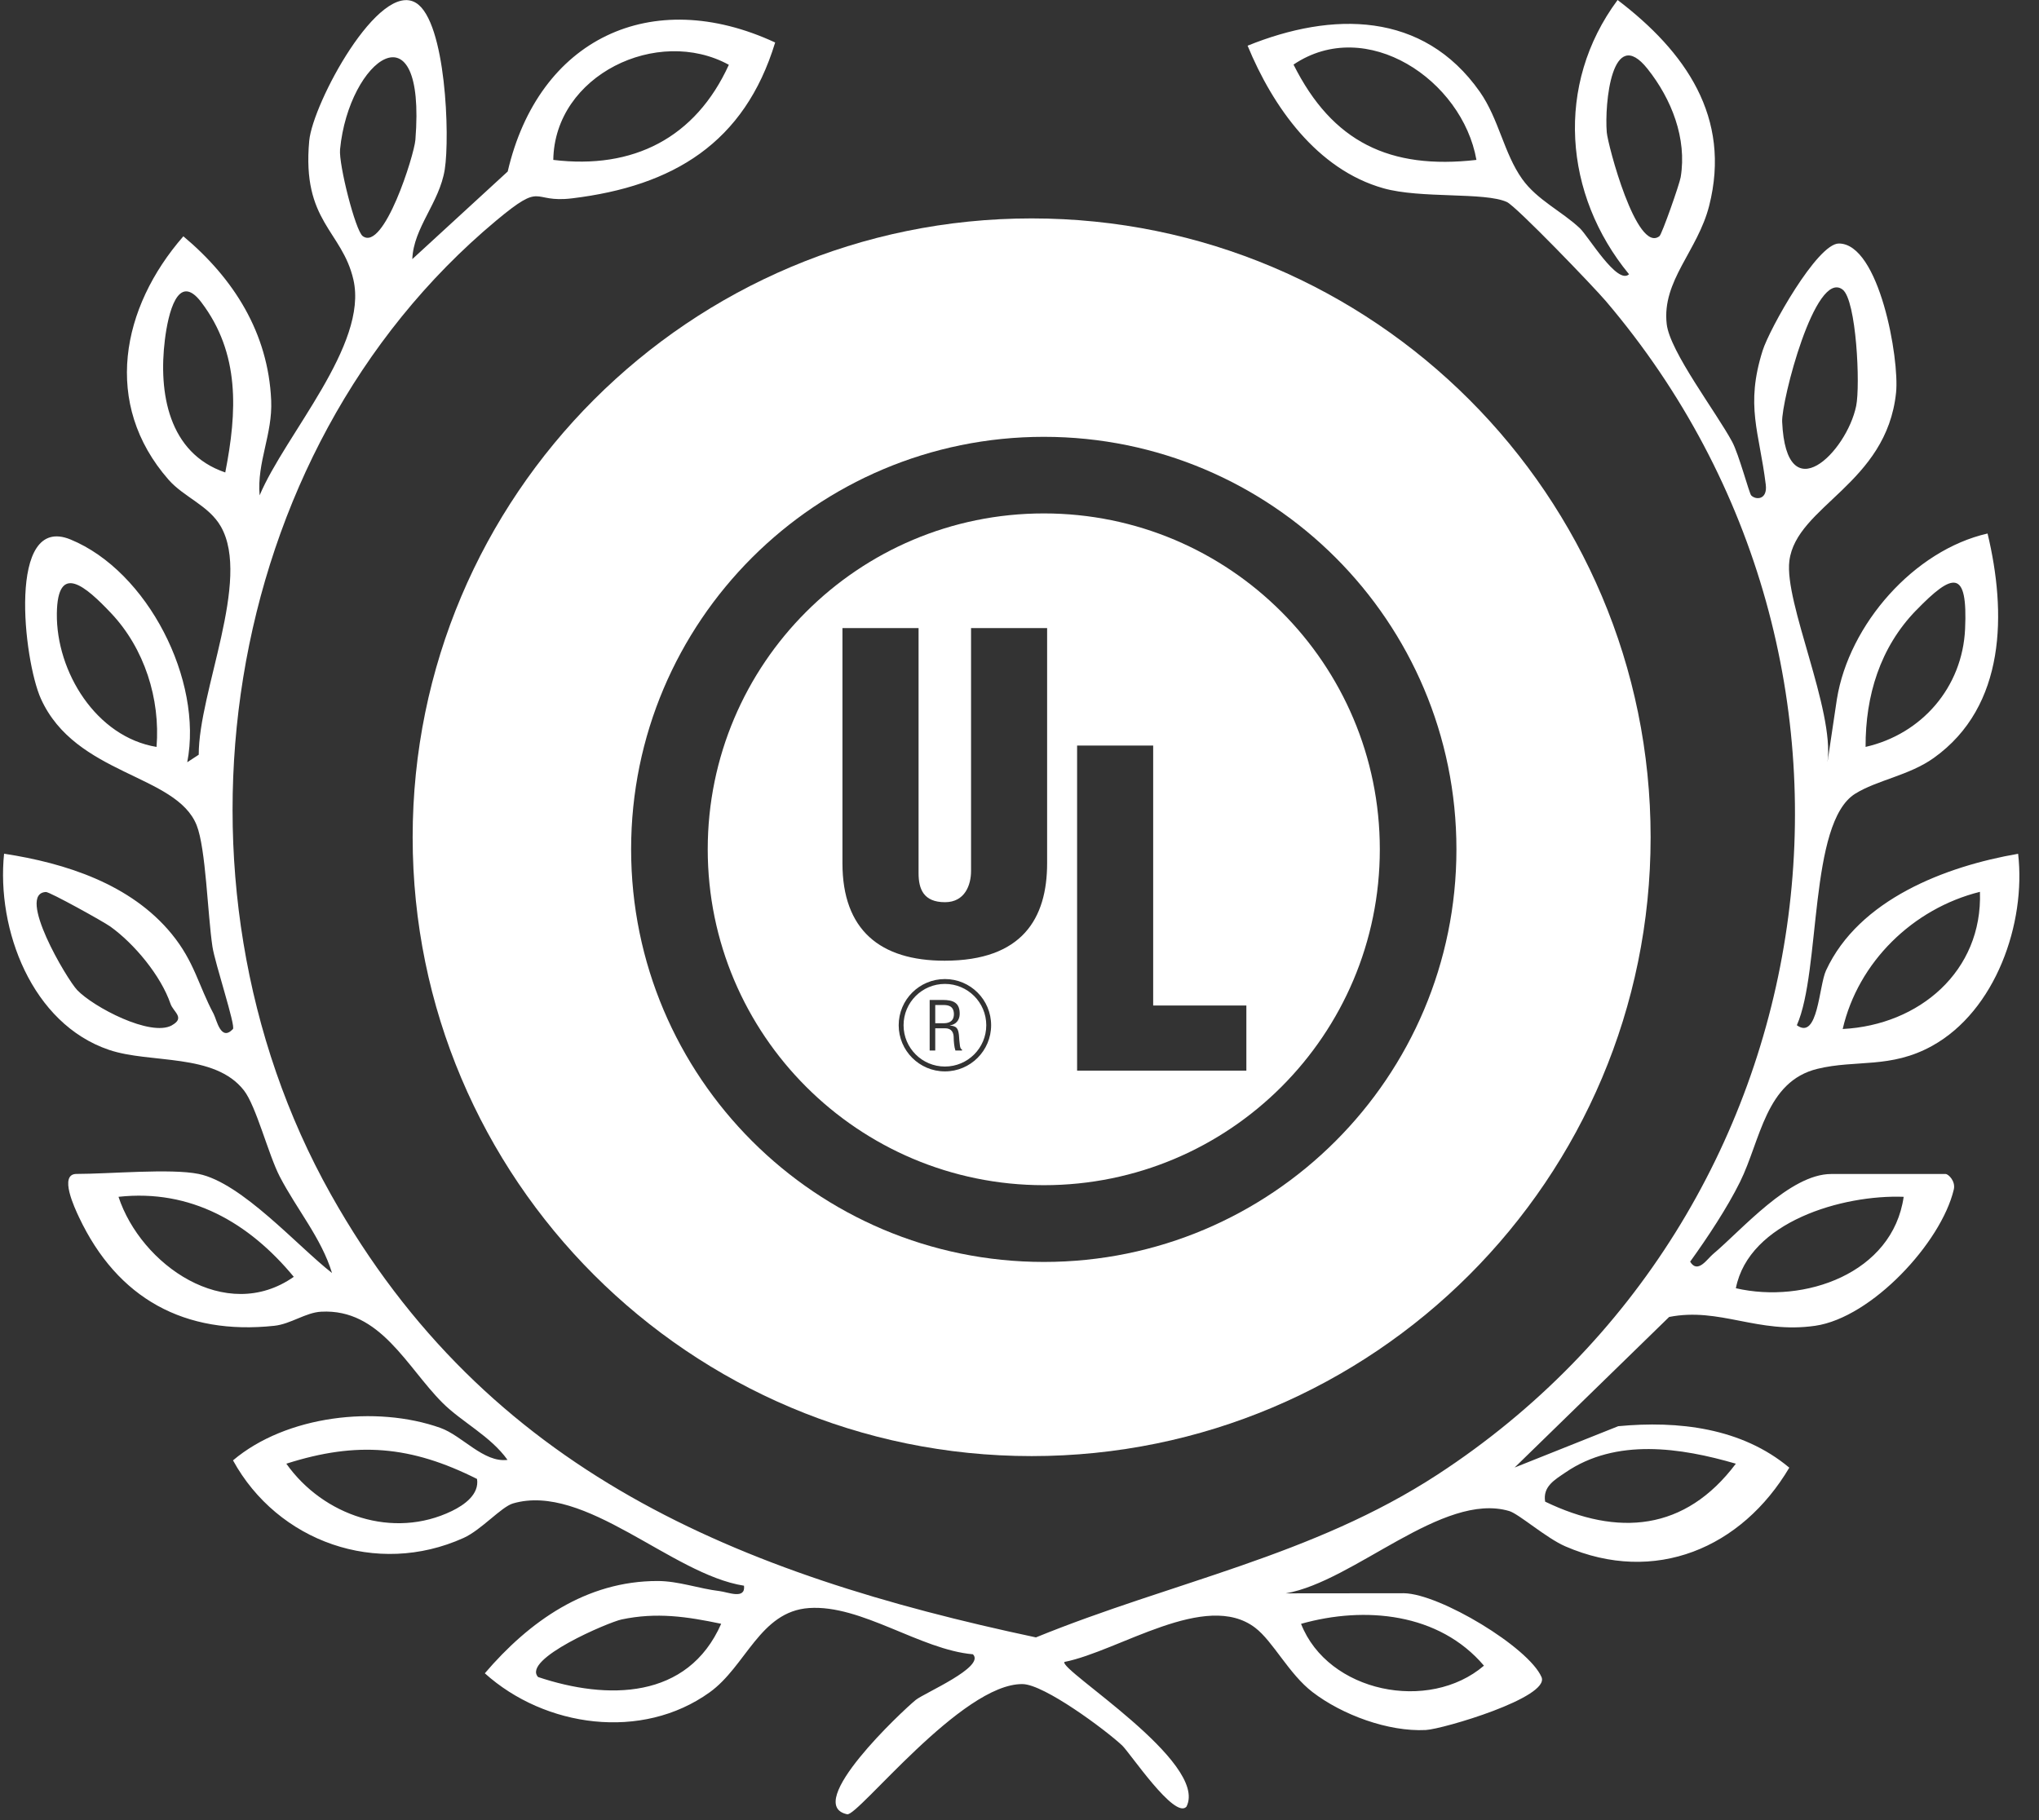 <svg width="84" height="75" viewBox="0 0 84 75" fill="none" xmlns="http://www.w3.org/2000/svg">
<rect x="0" y="0" width="84" height="75" fill="#333333" stroke="none"/>
<path d="M8.807 41.79C8.173 40.606 8.015 39.637 7.073 38.485C5.394 36.432 2.704 35.566 0.168 35.178C-0.152 38.304 1.311 42.185 4.492 43.261C6.194 43.838 8.837 43.376 10.05 44.932C10.553 45.576 11.061 47.59 11.526 48.484C12.232 49.842 13.241 51.019 13.678 52.456C12.261 51.353 9.959 48.733 8.181 48.373C7.034 48.14 4.506 48.373 3.153 48.373C2.408 48.373 3.084 49.792 3.255 50.157C4.843 53.52 7.615 55.024 11.3 54.631C11.977 54.559 12.593 54.083 13.231 54.05C15.667 53.918 16.758 56.337 18.231 57.806C19.028 58.602 20.205 59.172 20.908 60.156C19.927 60.283 19.044 59.158 18.141 58.837C15.495 57.898 11.791 58.323 9.599 60.176C11.436 63.526 15.521 64.989 19.099 63.372C19.829 63.042 20.651 62.093 21.133 61.951C24.1 61.085 27.666 64.876 30.651 65.341C30.719 65.924 29.989 65.604 29.645 65.563C28.799 65.464 27.952 65.147 27.091 65.147C24.152 65.145 21.804 66.808 19.973 68.95C22.446 71.177 26.442 71.743 29.236 69.734C30.736 68.656 31.306 66.401 33.329 66.261C35.487 66.112 37.911 67.977 40.082 68.167C40.605 68.689 38.079 69.761 37.724 70.049C37.188 70.484 33.045 74.363 34.9 74.759C35.346 74.855 39.627 69.353 42.13 69.395C43.018 69.409 45.509 71.256 46.224 71.919C46.542 72.213 48.395 74.994 48.879 74.445C49.806 72.62 43.612 68.802 43.852 68.482C46.1 68.035 49.671 65.525 51.705 67.07C52.451 67.638 53.093 68.974 54.075 69.727C55.295 70.662 57.193 71.366 58.739 71.287C59.441 71.251 63.866 69.944 63.506 69.107C62.977 67.881 59.32 65.675 57.839 65.651L52.97 65.656C55.794 65.165 59.432 61.456 62.174 62.264C62.57 62.38 63.699 63.378 64.486 63.719C68.18 65.321 71.756 63.784 73.713 60.477C71.749 58.833 69.134 58.534 66.666 58.768L62.398 60.471L68.763 54.267C70.849 53.856 72.405 54.974 74.783 54.63C77.097 54.295 79.967 51.216 80.49 49.015C80.572 48.671 80.265 48.376 80.154 48.376H75.44C73.73 48.376 71.748 50.689 70.571 51.676C70.322 51.886 69.94 52.5 69.628 51.989C70.329 51.018 71.159 49.764 71.683 48.703C72.535 46.98 72.732 44.559 74.879 44.041C76.466 43.656 77.884 44.044 79.593 43.099C82.214 41.652 83.47 38.044 83.14 35.181C80.159 35.695 76.581 37.057 75.226 39.99C74.929 40.633 74.899 42.881 74.024 42.246C75.019 39.997 74.508 33.908 76.425 32.708C77.329 32.144 78.651 31.956 79.663 31.233C82.656 29.098 82.658 25.224 81.881 21.984C78.867 22.669 76.171 25.717 75.673 28.814L75.286 31.407C75.58 29.249 73.499 24.834 73.716 23.111C74.002 20.845 77.722 19.95 78.112 16.175C78.255 14.787 77.42 10.033 75.754 10.034C74.866 10.034 72.897 13.549 72.614 14.448C71.894 16.736 72.477 17.788 72.744 19.972C72.82 20.588 72.347 20.618 72.144 20.414C72.062 20.331 71.636 18.718 71.361 18.207C70.704 16.985 68.791 14.485 68.663 13.355C68.457 11.567 69.939 10.342 70.412 8.48C71.339 4.827 69.423 2.119 66.64 0C64.049 3.491 64.419 8.033 67.111 11.301C66.626 11.755 65.439 9.74 65.084 9.404C64.335 8.7 63.326 8.242 62.71 7.378C61.957 6.323 61.745 4.896 60.964 3.783C58.625 0.453 54.877 0.473 51.397 1.883C52.431 4.392 54.248 6.982 56.989 7.757C58.537 8.194 61.159 7.906 62.078 8.324C62.465 8.5 65.659 11.821 66.16 12.412C78.884 27.377 75.626 50.056 59.229 60.757C54.062 64.128 48.302 65.175 42.677 67.471C30.423 64.865 20.059 60.672 13.629 49.214C6.397 36.327 8.969 18.677 20.433 9.097C22.429 7.43 21.846 8.382 23.567 8.173C27.729 7.669 30.672 5.896 31.934 1.751C26.828 -0.618 22.184 1.606 20.916 7.067L16.986 10.677C17.033 9.382 18.102 8.362 18.322 6.986C18.539 5.627 18.369 0.901 17.148 0.126C15.622 -0.842 12.881 4.264 12.739 5.803C12.433 9.134 14.094 9.498 14.559 11.524C15.177 14.212 11.754 17.896 10.696 20.411C10.578 19.047 11.233 17.899 11.172 16.499C11.05 13.722 9.635 11.48 7.554 9.737C4.994 12.67 4.208 16.643 6.944 19.767C7.578 20.489 8.604 20.829 9.099 21.697C10.356 23.9 8.183 28.496 8.187 31.099L7.714 31.409C8.37 28.032 6.083 23.534 2.905 22.23C0.283 21.153 0.97 27.21 1.685 28.793C3.115 31.956 7.26 31.891 8.101 34.004C8.483 34.962 8.552 37.68 8.752 39.008C8.854 39.689 9.715 42.274 9.596 42.403C9.096 42.937 8.925 42.012 8.807 41.793V41.79ZM7.084 42.249C6.201 42.739 3.849 41.495 3.184 40.801C2.754 40.355 0.656 36.806 1.894 36.756C2.045 36.749 4.255 37.971 4.547 38.181C5.536 38.89 6.628 40.206 7.024 41.362C7.141 41.702 7.64 41.938 7.082 42.247L7.084 42.249ZM4.882 49.316C7.857 48.99 10.257 50.38 12.103 52.613C9.303 54.576 5.806 52.117 4.882 49.316ZM18.619 62.261C16.195 63.44 13.315 62.457 11.796 60.313C14.712 59.381 16.931 59.575 19.652 60.942C19.752 61.577 19.124 62.016 18.619 62.261ZM22.168 69.104C21.486 68.365 25.078 66.844 25.606 66.732C27.053 66.427 28.298 66.613 29.71 66.91C28.334 70.039 25.016 70.058 22.168 69.104ZM61.134 68.636C58.866 70.577 54.709 69.742 53.599 66.912C56.225 66.17 59.284 66.457 61.134 68.636ZM64.491 60.675C66.578 59.243 69.252 59.655 71.511 60.313C69.419 63.097 66.649 63.32 63.655 61.877C63.55 61.25 64.056 60.973 64.491 60.675ZM78.425 49.316C77.972 52.475 74.332 53.736 71.512 53.083C72.05 50.34 75.916 49.221 78.425 49.316ZM81.567 36.749C81.681 40.02 79.063 42.241 75.913 42.401C76.548 39.649 78.8 37.439 81.567 36.749ZM78.931 25.158C80.452 23.587 81.069 23.433 80.955 25.92C80.845 28.32 79.173 30.249 76.856 30.777C76.847 28.666 77.455 26.679 78.931 25.156V25.158ZM53.289 2.661C56.286 0.638 60.243 3.294 60.824 6.589C57.256 6.997 54.888 5.858 53.289 2.661ZM66.193 5.449C66.099 4.292 66.398 0.978 67.877 2.842C68.861 4.082 69.502 5.702 69.239 7.299C69.192 7.587 68.466 9.651 68.364 9.731C67.424 10.463 66.234 5.962 66.193 5.449ZM75.908 11.931C76.479 12.362 76.642 15.884 76.468 16.728C76.075 18.633 73.588 21.117 73.419 17.382C73.381 16.544 74.781 11.081 75.908 11.931ZM30.026 2.67C28.652 5.684 26.088 6.99 22.794 6.589C22.844 3.093 27.089 1.061 30.026 2.67ZM14.009 6.155C14.372 2.427 17.563 0.086 17.113 5.761C17.062 6.403 15.81 10.374 14.943 9.729C14.641 9.506 13.95 6.771 14.009 6.155ZM6.451 30.778C3.966 30.371 2.312 27.682 2.342 25.28C2.369 23.136 3.544 24.174 4.579 25.269C5.949 26.72 6.609 28.796 6.449 30.778H6.451ZM9.28 19.468C6.935 18.673 6.523 16.177 6.793 13.998C6.924 12.942 7.321 11.177 8.29 12.45C9.897 14.567 9.769 16.974 9.28 19.468Z" fill="white"/>
<path d="M42.5 9C56.583 9 68 20.417 68 34.5C68 48.583 56.583 60 42.5 60C28.417 60 17 48.583 17 34.5C17 20.417 28.417 9 42.5 9ZM43.004 18C33.616 18 26 25.607 26 34.996C26 44.384 33.616 52 43.004 52C52.392 52 60 44.384 60 34.996C60 25.607 52.392 18 43.004 18ZM43.004 21.156C50.648 21.157 56.843 27.352 56.844 34.996C56.844 42.642 50.649 48.837 43.004 48.837C35.358 48.837 29.156 42.642 29.156 34.996C29.157 27.351 35.358 21.156 43.004 21.156ZM38.928 40.343C37.876 40.343 37.023 41.194 37.023 42.246C37.024 43.296 37.876 44.148 38.928 44.148C39.978 44.148 40.831 43.296 40.831 42.246C40.831 41.194 39.978 40.343 38.928 40.343ZM44.373 30.722V44.117H51.346V41.433H47.507V30.722H44.373ZM38.928 40.543C39.868 40.543 40.631 41.305 40.631 42.246C40.631 43.186 39.868 43.948 38.928 43.948C37.987 43.948 37.224 43.186 37.224 42.246C37.224 41.305 37.987 40.543 38.928 40.543ZM38.299 41.204V43.287H38.529V42.371H38.933C39.205 42.371 39.289 42.549 39.289 42.758C39.289 42.897 39.311 43.154 39.36 43.287H39.631V43.24C39.575 43.24 39.558 43.148 39.549 43.109C39.527 42.954 39.514 42.802 39.505 42.647C39.472 42.37 39.405 42.282 39.135 42.258V42.252C39.376 42.218 39.527 42.043 39.536 41.799C39.549 41.318 39.272 41.204 38.835 41.204H38.299ZM38.855 41.413C39.011 41.413 39.291 41.422 39.298 41.779C39.303 42.143 39.002 42.16 38.894 42.163H38.529V41.413H38.855ZM34.706 25.88V35.57C34.706 38.319 36.257 39.587 38.913 39.587C42.123 39.587 43.138 37.837 43.138 35.57V25.88H40.004V35.892C40.004 36.462 39.753 37.176 38.931 37.176C38.039 37.176 37.842 36.623 37.842 35.981V25.88H34.706Z" fill="white"/>
</svg>
